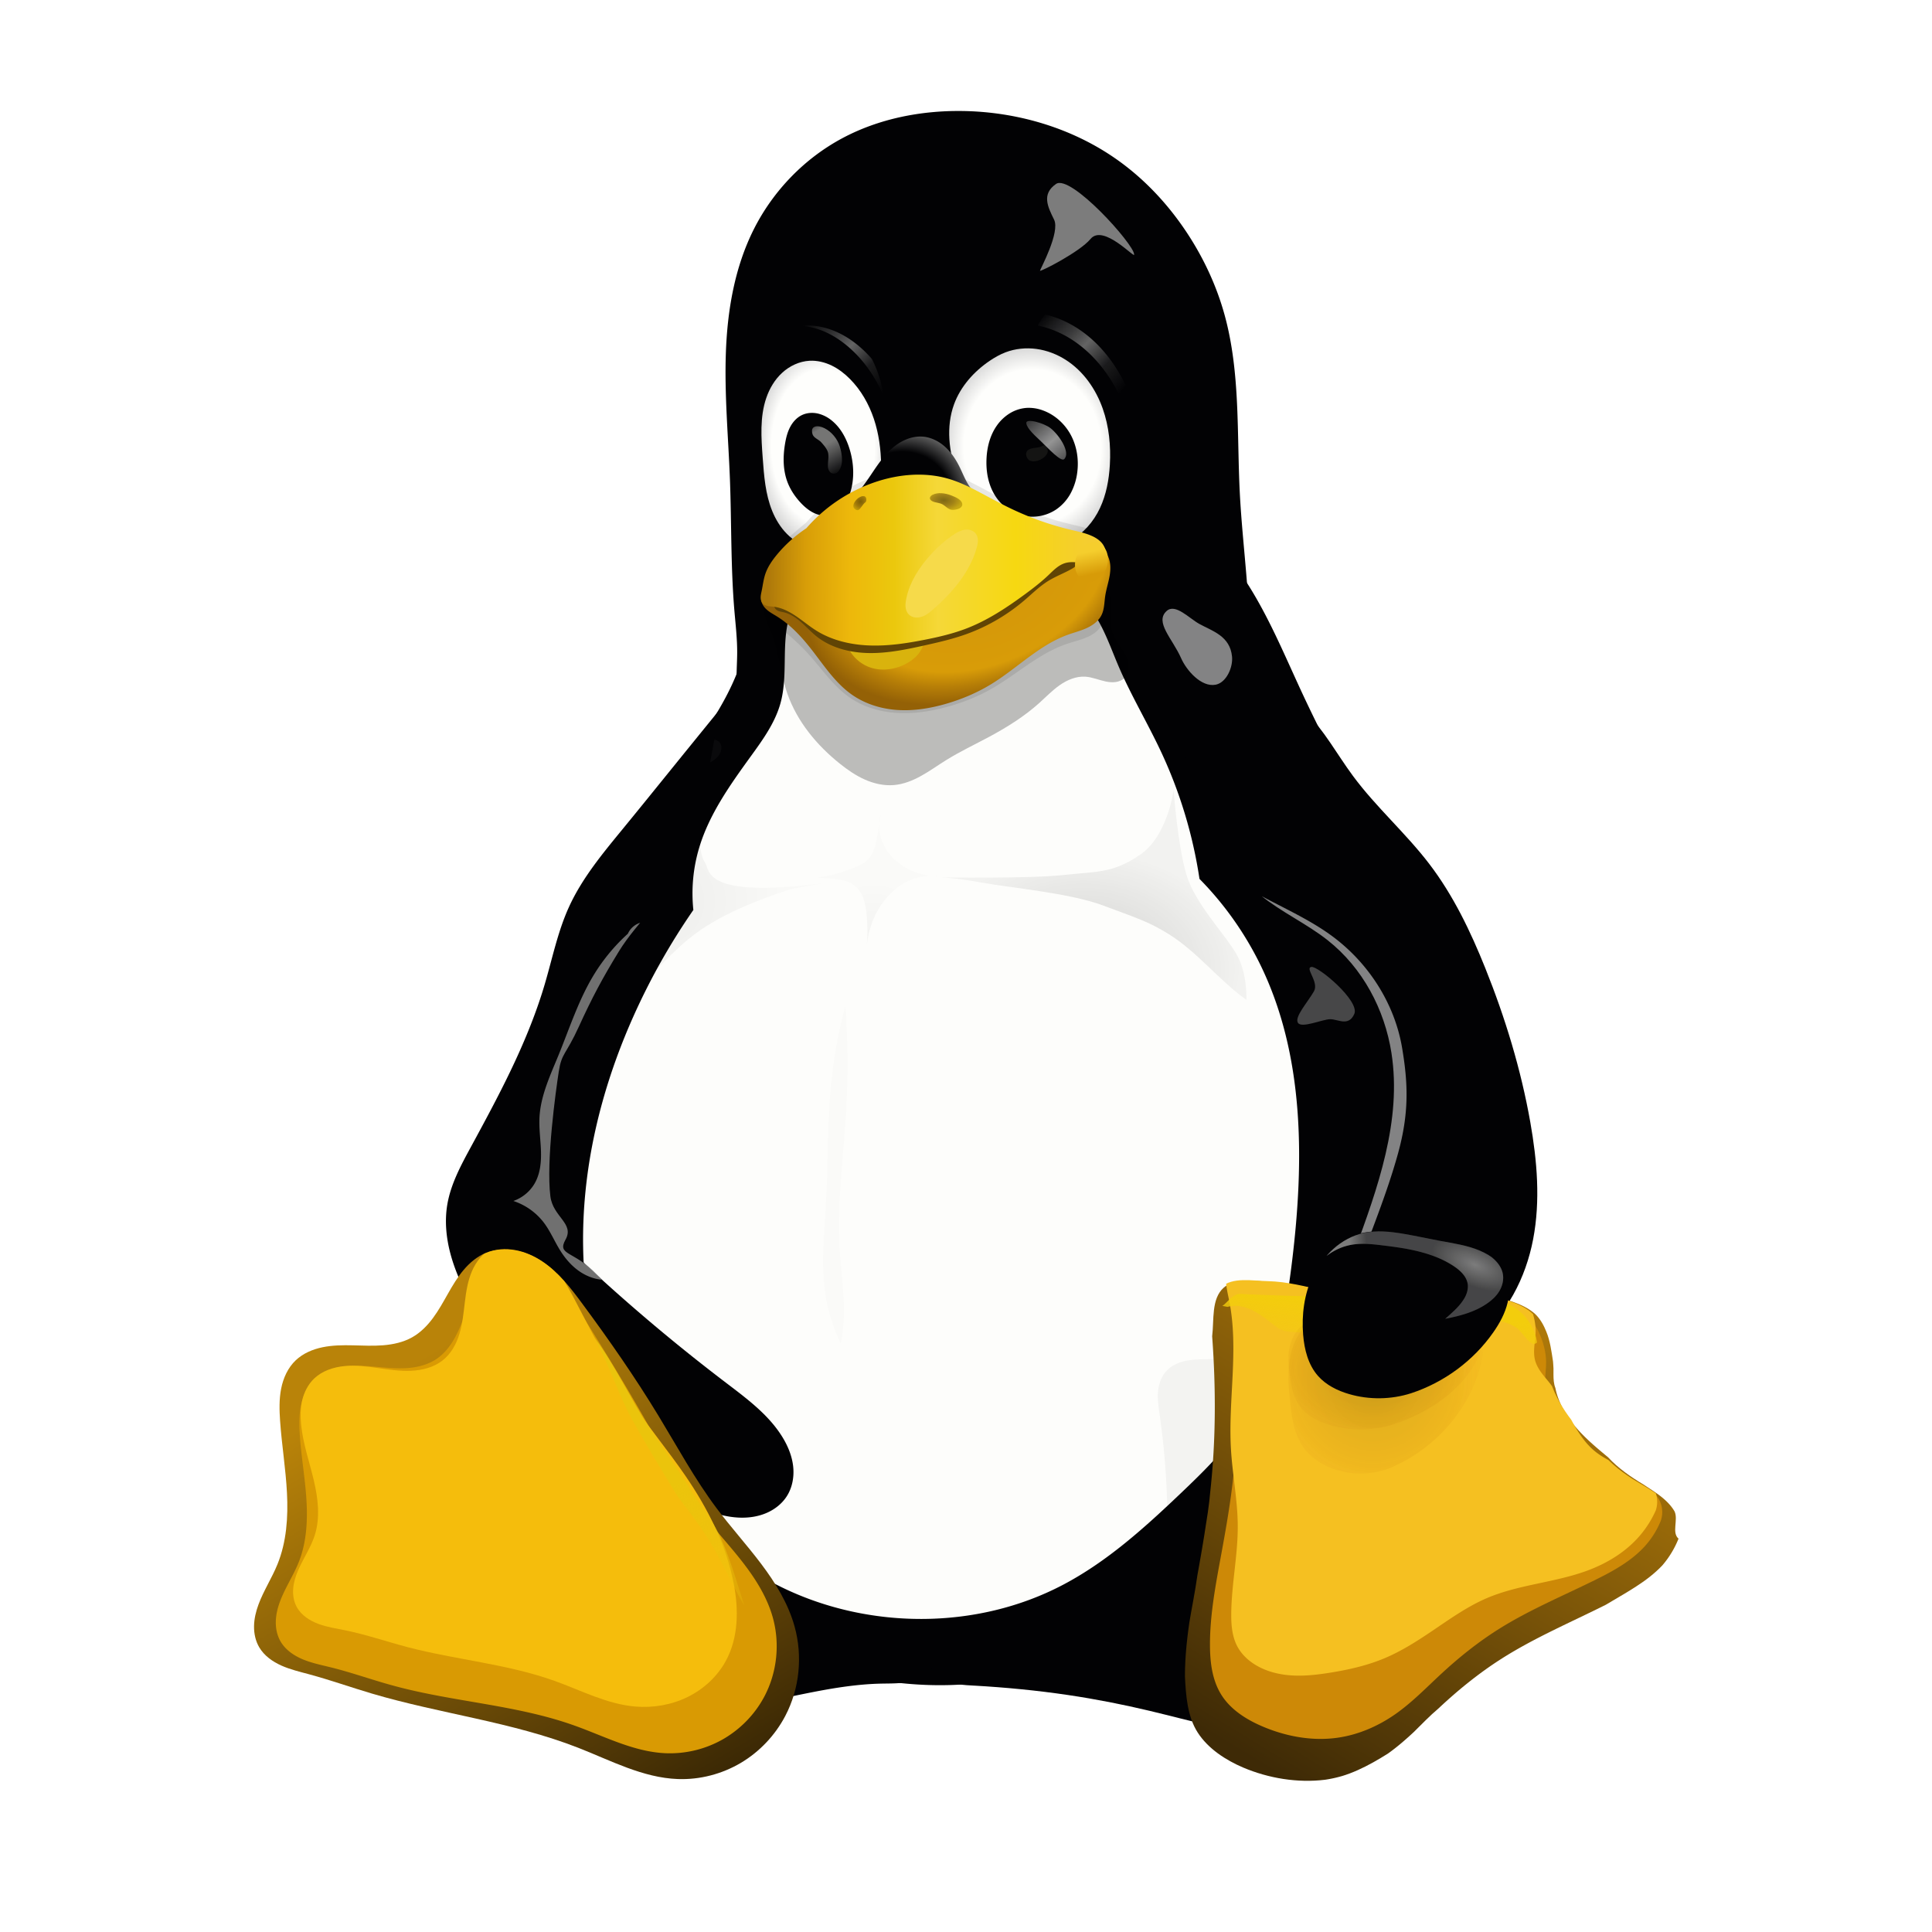 <svg xmlns="http://www.w3.org/2000/svg" xmlns:xlink="http://www.w3.org/1999/xlink" width="200" viewBox="0 0 199.996 200.004" height="200">
    <defs>
        <filter height="1.258" y="-.129" width="1.153" x="-.076" id="r" color-interpolation-filters="sRGB">
            <feGaussianBlur stdDeviation="2.036"/>
        </filter>
        <filter id="s" color-interpolation-filters="sRGB">
            <feGaussianBlur stdDeviation=".932"/>
        </filter>
        <radialGradient xlink:href="#a" id="t" gradientUnits="userSpaceOnUse" gradientTransform="matrix(.815 -.034 .03 1.248 -208.437 -35.543)" cx="223.196" cy="137.661" fx="223.196" fy="137.661" r="14.572"/>
        <linearGradient id="a">
            <stop offset="0" stop-color="#fefefc"/>
            <stop offset=".757" stop-color="#fefefc"/>
            <stop offset="1" stop-color="#d4d4d4"/>
        </linearGradient>
        <radialGradient xlink:href="#a" id="u" gradientUnits="userSpaceOnUse" gradientTransform="matrix(1.086 -.034 .039 1.248 -233.542 -35.543)" cx="223.196" cy="137.661" fx="223.196" fy="137.661" r="14.572"/>
        <filter height="1.215" y="-.107" width="1.108" x="-.054" id="v" color-interpolation-filters="sRGB">
            <feGaussianBlur stdDeviation="1.361"/>
        </filter>
        <radialGradient xlink:href="#b" id="w" gradientUnits="userSpaceOnUse" gradientTransform="matrix(.698 -.507 .46 .633 -271.102 183.03)" cx="275.538" cy="150.651" fx="275.538" fy="150.651" r="15.382"/>
        <linearGradient id="b">
            <stop offset="0" stop-color="#020204"/>
            <stop offset=".734" stop-color="#020204"/>
            <stop offset="1" stop-color="#5c5c5c"/>
        </linearGradient>
        <filter id="x" x="-.292" width="1.584" y="-.308" height="1.617" color-interpolation-filters="sRGB">
            <feGaussianBlur stdDeviation="1.74"/>
        </filter>
        <filter height="1.418" y="-.209" width="1.316" x="-.158" id="y" color-interpolation-filters="sRGB">
            <feGaussianBlur stdDeviation=".249"/>
        </filter>
        <linearGradient xlink:href="#c" id="z" gradientUnits="userSpaceOnUse" gradientTransform="translate(90)" x1="213.016" y1="132.77" x2="219.733" y2="140.725"/>
        <linearGradient id="c">
            <stop offset="0" stop-color="#949494" stop-opacity=".392"/>
            <stop offset=".5" stop-color="#949494"/>
            <stop offset="1" stop-color="#949494" stop-opacity=".392"/>
        </linearGradient>
        <filter height="1.363" y="-.181" width="1.357" x="-.179" id="A" color-interpolation-filters="sRGB">
            <feGaussianBlur stdDeviation=".519"/>
        </filter>
        <linearGradient xlink:href="#d" id="B" gradientUnits="userSpaceOnUse" gradientTransform="translate(-279 -9)" x1="294.51" y1="114.562" x2="308.741" y2="127.997"/>
        <linearGradient id="d">
            <stop offset="0" stop-color="#646464" stop-opacity="0"/>
            <stop offset=".306" stop-color="#646464" stop-opacity=".583"/>
            <stop offset=".47" stop-color="#646464"/>
            <stop offset=".728" stop-color="#646464" stop-opacity=".257"/>
            <stop offset="1" stop-color="#646464" stop-opacity="0"/>
        </linearGradient>
        <filter id="C" color-interpolation-filters="sRGB">
            <feGaussianBlur stdDeviation=".147"/>
        </filter>
        <linearGradient xlink:href="#d" id="D" gradientUnits="userSpaceOnUse" gradientTransform="translate(-279 -9)" x1="253.227" y1="115.666" x2="266.627" y2="128.571"/>
        <filter id="E" color-interpolation-filters="sRGB">
            <feGaussianBlur stdDeviation=".135"/>
        </filter>
        <linearGradient xlink:href="#e" id="F" gradientUnits="userSpaceOnUse" x1="164.049" y1="132.063" x2="169.882" y2="142.493"/>
        <linearGradient id="e">
            <stop offset="0" stop-color="#757574" stop-opacity="0"/>
            <stop offset=".263" stop-color="#757574"/>
            <stop offset=".5" stop-color="#757574"/>
            <stop offset="1" stop-color="#757574" stop-opacity="0"/>
        </linearGradient>
        <filter height="1.292" y="-.146" width="1.469" x="-.234" id="G" color-interpolation-filters="sRGB">
            <feGaussianBlur stdDeviation=".513"/>
        </filter>
        <radialGradient xlink:href="#f" id="H" gradientUnits="userSpaceOnUse" gradientTransform="matrix(.936 -.386 .271 .657 -244.475 146.723)" cx="294.485" cy="193.099" fx="294.485" fy="193.099" r="31.111"/>
        <linearGradient id="f">
            <stop offset="0" stop-color="#d2940a"/>
            <stop offset=".751" stop-color="#d89c08"/>
            <stop offset=".866" stop-color="#b67e07"/>
            <stop offset="1" stop-color="#946106"/>
        </linearGradient>
        <filter height="1.43" y="-.215" width="1.31" x="-.155" id="I" color-interpolation-filters="sRGB">
            <feGaussianBlur stdDeviation=".899"/>
        </filter>
        <filter id="J" color-interpolation-filters="sRGB">
            <feGaussianBlur stdDeviation=".758"/>
        </filter>
        <linearGradient xlink:href="#g" id="K" gradientUnits="userSpaceOnUse" gradientTransform="translate(-210)" x1="256.857" y1="158.314" x2="313.337" y2="157.872"/>
        <linearGradient id="g">
            <stop offset="0" stop-color="#ad780a"/>
            <stop offset=".12" stop-color="#d89e08"/>
            <stop offset=".255" stop-color="#edb80b"/>
            <stop offset=".392" stop-color="#ebc80d"/>
            <stop offset=".527" stop-color="#f5d838"/>
            <stop offset=".769" stop-color="#f6d811"/>
            <stop offset="1" stop-color="#f5cd31"/>
        </linearGradient>
        <filter id="L" x="-.161" width="1.322" y="-.13" height="1.261" color-interpolation-filters="sRGB">
            <feGaussianBlur stdDeviation=".849"/>
        </filter>
        <radialGradient xlink:href="#h" id="M" gradientUnits="userSpaceOnUse" gradientTransform="matrix(1 0 0 .583 0 61.416)" cx="77.672" cy="147.093" fx="77.672" fy="147.093" r="3.23"/>
        <linearGradient id="h">
            <stop offset="0" stop-color="#3a2903"/>
            <stop offset=".555" stop-color="#735208"/>
            <stop offset="1" stop-color="#ac8c04"/>
        </linearGradient>
        <filter id="N" color-interpolation-filters="sRGB">
            <feGaussianBlur stdDeviation=".11"/>
        </filter>
        <radialGradient xlink:href="#h" id="O" gradientUnits="userSpaceOnUse" gradientTransform="matrix(1 0 0 1.075 0 -11.094)" cx="63.125" cy="147.441" fx="63.125" fy="147.441" r="1.535"/>
        <filter id="P" x="-.116" width="1.233" y="-.106" height="1.211" color-interpolation-filters="sRGB">
            <feGaussianBlur stdDeviation=".11"/>
        </filter>
        <linearGradient xlink:href="#i" id="Q" gradientUnits="userSpaceOnUse" x1="243.031" y1="157.018" x2="243.469" y2="159.768"/>
        <linearGradient id="i">
            <stop offset="0" stop-color="#f5ce2d"/>
            <stop offset="1" stop-color="#d79b08"/>
        </linearGradient>
        <filter height="1.272" y="-.136" width="1.215" x="-.107" id="R" color-interpolation-filters="sRGB">
            <feGaussianBlur stdDeviation=".264"/>
        </filter>
        <clipPath id="S">
            <path d="M304.847 225.45c6.017 4.923 9.777 12.317 10.943 20.003 1.826 12.031-2.346 24.074-6.445 35.532-.818 2.285-1.64 4.59-1.965 6.995-.325 2.405-.12 4.949 1.03 7.086 1.302 2.425 3.732 4.125 6.366 4.923 2.589.785 5.394.761 8.015.092 2.62-.668 5.06-1.967 7.187-3.64 5.48-4.31 8.758-10.985 10.01-17.843 1.253-6.859.64-13.93-.55-20.799-1.624-9.369-4.31-18.54-7.74-27.407-2.518-6.508-5.469-12.911-9.618-18.52-4.046-5.47-9.162-10.09-13.104-15.636-2.732-3.844-4.9-8.13-8.191-11.508-1.646-1.688-3.577-3.135-5.77-4.001-2.193-.866-4.664-1.125-6.933-.483-1.504.426-2.892 1.238-4.038 2.302-1.145 1.064-2.052 2.376-2.692 3.803-1.28 2.853-1.477 6.112-.965 9.198.66 3.983 2.444 7.693 4.465 11.188 2.274 3.932 4.918 7.72 8.385 10.654 3.598 3.047 7.961 5.074 11.61 8.06" fill="none" stroke="#c17d11"/>
        </clipPath>
        <filter id="T" x="-.118" width="1.235" y="-.04" height="1.08" color-interpolation-filters="sRGB">
            <feGaussianBlur stdDeviation="1.352"/>
        </filter>
        <radialGradient xlink:href="#j" id="U" gradientUnits="userSpaceOnUse" gradientTransform="matrix(-.698 0 0 .763 166.306 50.22)" cx="336.224" cy="220.538" fx="336.224" fy="220.538" r="27.391"/>
        <linearGradient id="j">
            <stop offset="0"/>
            <stop offset="1" stop-opacity=".249"/>
        </linearGradient>
        <filter id="V" color-interpolation-filters="sRGB">
            <feGaussianBlur stdDeviation=".643"/>
        </filter>
        <radialGradient xlink:href="#j" id="W" gradientUnits="userSpaceOnUse" gradientTransform="matrix(1 0 0 .763 -289 41.22)" cx="312.145" cy="236.366" fx="312.145" fy="236.366" r="27.391"/>
        <filter id="X" color-interpolation-filters="sRGB">
            <feGaussianBlur stdDeviation="1.138"/>
        </filter>
        <radialGradient xlink:href="#j" id="Y" gradientUnits="userSpaceOnUse" gradientTransform="matrix(1 0 0 1.069 -289 -23.86)" cx="275.554" cy="225.135" fx="275.554" fy="225.135" r="10.845"/>
        <filter id="Z" color-interpolation-filters="sRGB">
            <feGaussianBlur stdDeviation=".785"/>
        </filter>
        <filter height="1.116" y="-.058" width="2.633" x="-.817" id="aa" color-interpolation-filters="sRGB">
            <feGaussianBlur stdDeviation="1.446"/>
        </filter>
        <filter id="ab" x="-.178" width="1.355" y="-.159" height="1.319" color-interpolation-filters="sRGB">
            <feGaussianBlur stdDeviation=".901"/>
        </filter>
        <linearGradient xlink:href="#k" id="ac" gradientUnits="userSpaceOnUse" gradientTransform="translate(-310)" x1="338.286" y1="323.901" x2="341.982" y2="351.487"/>
        <linearGradient id="k">
            <stop offset="0"/>
            <stop offset="1" stop-opacity="0"/>
        </linearGradient>
        <filter id="ad" color-interpolation-filters="sRGB">
            <feGaussianBlur stdDeviation="2.209"/>
        </filter>
        <linearGradient xlink:href="#l" id="af" gradientUnits="userSpaceOnUse" x1="442.039" y1="371.544" x2="490.122" y2="293.585"/>
        <linearGradient id="l">
            <stop offset="0" stop-color="#3e2a06"/>
            <stop offset="1" stop-color="#ad780a"/>
        </linearGradient>
        <clipPath id="ae">
            <path d="M516.006 331.876c.908 1.596-1.57 3.387-2.816 4.738-2.742 2.973-6.451 4.902-9.897 7.02-5.913 3.635-12.619 5.903-18.42 9.716-3.882 2.553-7.327 5.722-10.86 8.743-3.022 2.584-5.481 5.876-8.832 8.017-3.352 2.143-7.044 4.154-10.99 4.65-4.784.602-9.873-.255-14.3-2.164-3.094-1.334-6.16-3.381-7.963-6.229-1.812-2.865-2.06-6.537-2.232-9.924-.308-6.06 1.362-12.06 2.178-18.073.68-5.003 1.853-9.943 2.26-14.975.74-9.142-.78-18.408.32-27.513.355-2.937-.18-6.66 2.013-8.644 2.038-1.845 5.43-1.122 8.179-1.063 3.345.071 6.632.951 9.89 1.717 2.055.483 3.997 1.411 6.071 1.81 3.44.663 6.966 1.067 10.468.952 3.785-.123 7.436-1.796 11.223-1.764 1.552.013 3.124.281 4.587.8 1.483.524 2.988 1.206 4.123 2.295.865.83 1.429 1.956 1.878 3.068.672 1.662.895 3.478 1.167 5.25.243 1.574-.153 3.271.415 4.76 1.83 4.798 5.576 8.726 9.225 12.342 1.742 1.934 4.03 3.534 6.167 4.828 2.269 1.375 4.367 2.45 5.463 4.816.659 1.485-.544 3.761.683 4.827z" fill="url(#linearGradient14493)"/>
        </clipPath>
        <clipPath id="ag">
            <path d="M516.006 331.876c.908 1.596-1.57 3.387-2.816 4.738-2.742 2.973-6.451 4.902-9.897 7.02-5.913 3.635-12.619 5.903-18.42 9.716-3.882 2.553-7.327 5.722-10.86 8.743-3.022 2.584-5.481 5.876-8.832 8.017-3.352 2.143-7.044 4.154-10.99 4.65-4.784.602-9.873-.255-14.3-2.164-3.094-1.334-6.16-3.381-7.963-6.229-1.812-2.865-2.06-6.537-2.232-9.924-.308-6.06 1.362-12.06 2.178-18.073.68-5.003 1.853-9.943 2.26-14.975.74-9.142-.78-18.408.32-27.513.355-2.937-.18-6.66 2.013-8.644 2.038-1.845 5.43-1.122 8.179-1.063 3.345.071 6.632.951 9.89 1.717 2.055.483 3.997 1.411 6.071 1.81 3.44.663 6.966 1.067 10.468.952 3.785-.123 7.436-1.796 11.223-1.764 1.552.013 3.124.281 4.587.8 1.483.524 2.988 1.206 4.123 2.295.865.83 1.429 1.956 1.878 3.068.672 1.662.895 3.478 1.167 5.25.243 1.574-.153 3.271.415 4.76 1.83 4.798 5.576 8.726 9.225 12.342 1.742 1.934 4.03 3.534 6.167 4.828 2.269 1.375 4.367 2.45 5.463 4.816.659 1.485-.544 3.761.683 4.827z" fill="url(#linearGradient14485)"/>
        </clipPath>
        <filter id="ah" x="-.145" width="1.29" y="-.143" height="1.286" color-interpolation-filters="sRGB">
            <feGaussianBlur stdDeviation="4.779"/>
        </filter>
        <clipPath id="ai">
            <path d="M511.827 331.9c.795 1.296-1.374 2.749-2.464 3.845-2.399 2.412-5.644 3.978-8.658 5.696-5.174 2.95-11.041 4.79-16.116 7.885-3.397 2.072-6.411 4.644-9.502 7.095-2.644 2.097-4.796 4.768-7.727 6.506-2.933 1.738-6.163 3.37-9.616 3.773-4.185.488-8.637-.207-12.51-1.756-2.708-1.082-5.39-2.744-6.967-5.055-1.587-2.325-1.804-5.305-1.954-8.053-.269-4.918 1.192-9.787 1.906-14.666.594-4.06 1.622-8.069 1.978-12.152.647-7.419-.683-14.938.28-22.327.31-2.383-.159-5.403 1.76-7.014 1.784-1.498 4.751-.91 7.156-.863 2.927.058 5.803.772 8.652 1.393 1.8.393 3.498 1.146 5.313 1.47 3.01.537 6.095.865 9.158.772 3.312-.1 6.507-1.457 9.82-1.432 1.358.01 2.733.229 4.013.65 1.297.425 2.614.978 3.607 1.862.757.674 1.25 1.588 1.643 2.49.588 1.349.783 2.822 1.021 4.26.213 1.277-.133 2.655.363 3.862 1.601 3.895 4.88 7.082 8.07 10.016 1.526 1.57 3.527 2.868 5.397 3.918 1.985 1.116 3.82 1.988 4.779 3.908.577 1.206-.476 3.052.598 3.917z" fill="url(#linearGradient14477)"/>
        </clipPath>
        <filter id="aj" x="-.115" width="1.231" y="-.125" height="1.25" color-interpolation-filters="sRGB">
            <feGaussianBlur stdDeviation="3.173"/>
        </filter>
        <linearGradient xlink:href="#m" id="ak" gradientUnits="userSpaceOnUse" gradientTransform="translate(-310)" x1="355.164" y1="289.589" x2="353.75" y2="302.317"/>
        <linearGradient id="m">
            <stop offset="0" stop-color="#f3cd0c"/>
            <stop offset="1" stop-color="#f3cd0c" stop-opacity="0"/>
        </linearGradient>
        <filter id="al" x="-.021" width="1.042" y="-.129" height="1.259" color-interpolation-filters="sRGB">
            <feGaussianBlur stdDeviation=".479"/>
        </filter>
        <filter id="am" x="-.604" width="2.208" y="-.482" height="1.965" color-interpolation-filters="sRGB">
            <feGaussianBlur stdDeviation="2.64"/>
        </filter>
        <filter id="an" x="-.469" width="1.939" y="-.274" height="1.547" color-interpolation-filters="sRGB">
            <feGaussianBlur stdDeviation=".86"/>
        </filter>
        <radialGradient xlink:href="#n" id="ao" gradientUnits="userSpaceOnUse" gradientTransform="matrix(1.308 .351 -.368 1.373 -310.51 -240.35)" cx="363.34" cy="303.415" fx="363.34" fy="303.415" r="16.846"/>
        <linearGradient id="n">
            <stop offset="0" stop-color="#110800"/>
            <stop offset=".591" stop-color="#a65a00" stop-opacity=".8"/>
            <stop offset="1" stop-color="#ff921e" stop-opacity="0"/>
        </linearGradient>
        <filter id="ap" x="-.201" width="1.401" y="-.234" height="1.468" color-interpolation-filters="sRGB">
            <feGaussianBlur stdDeviation="2.844"/>
        </filter>
        <radialGradient xlink:href="#n" id="aq" gradientUnits="userSpaceOnUse" gradientTransform="matrix(1.308 .351 -.368 1.373 -310.51 -240.35)" cx="363.34" cy="303.415" fx="363.34" fy="303.415" r="16.846"/>
        <filter id="ar" x="-.091" width="1.183" y="-.107" height="1.213" color-interpolation-filters="sRGB">
            <feGaussianBlur stdDeviation="1.297"/>
        </filter>
        <radialGradient xlink:href="#o" id="at" gradientUnits="userSpaceOnUse" gradientTransform="matrix(.36 .157 -.072 .167 260.617 181.938)" cx="382.235" cy="246.858" fx="382.235" fy="246.858" r="20.538"/>
        <linearGradient id="o">
            <stop offset="0" stop-color="#7c7c7c"/>
            <stop offset="1" stop-color="#7c7c7c" stop-opacity=".329"/>
        </linearGradient>
        <clipPath id="as">
            <path d="M386.188 285.328c-.406-1.104-1.119-2.082-1.991-2.87-.872-.788-1.9-1.392-2.983-1.852-2.165-.918-4.52-1.261-6.831-1.695-2.18-.41-4.342-.907-6.528-1.278-2.272-.385-4.618-.632-6.866-.125-1.965.443-3.784 1.459-5.271 2.819-1.488 1.36-2.65 3.056-3.485 4.89-1.473 3.23-1.935 6.865-1.654 10.403.209 2.633.875 5.346 2.608 7.34 1.401 1.61 3.388 2.614 5.434 3.22a18.392 18.392 0 0 0 10.86-.155 28.586 28.586 0 0 0 14.331-10.78c1.139-1.649 2.112-3.447 2.553-5.403.336-1.49.349-3.08-.177-4.514" fill="none" stroke="#ce5c00"/>
        </clipPath>
        <filter id="au" x="-.07" width="1.141" y="-.151" height="1.301" color-interpolation-filters="sRGB">
            <feGaussianBlur stdDeviation="1.025"/>
        </filter>
        <linearGradient xlink:href="#o" id="aw" gradientUnits="userSpaceOnUse" x1="358.5" y1="279.362" x2="361.5" y2="279.237"/>
        <clipPath id="av">
            <path d="M386.188 285.328c-.406-1.104-1.119-2.082-1.991-2.87-.872-.788-1.9-1.392-2.983-1.852-2.165-.918-4.52-1.261-6.831-1.695-2.18-.41-4.342-.907-6.528-1.278-2.272-.385-4.618-.632-6.866-.125-1.965.443-3.784 1.459-5.271 2.819-1.488 1.36-2.65 3.056-3.485 4.89-1.473 3.23-1.935 6.865-1.654 10.403.209 2.633.875 5.346 2.608 7.34 1.401 1.61 3.388 2.614 5.434 3.22a18.392 18.392 0 0 0 10.86-.155 28.586 28.586 0 0 0 14.331-10.78c1.139-1.649 2.112-3.447 2.553-5.403.336-1.49.349-3.08-.177-4.514" fill="none" stroke="#ce5c00"/>
        </clipPath>
        <filter id="ax" x="-.07" width="1.141" y="-.151" height="1.301" color-interpolation-filters="sRGB">
            <feGaussianBlur stdDeviation="1.025"/>
        </filter>
        <clipPath id="ay">
            <path d="M248.06 184.612s-5.106 6.345-7.896 10.247c-2.791 3.902-5.737 6.649-8.588 10.752-2.85 4.102-7.364 9.431-9.449 13.93-2.084 4.499-2.32 9.036-4.265 13.85-1.944 4.813-3.701 10.641-5.97 15.335-2.27 4.695-5.371 9.685-6.94 13.536-1.567 3.85-3.81 5.724-4.107 10.22-.297 4.498-.578 8.318 3.771 16.773 4.35 8.455 17.237 22.007 24.242 27.925 7.006 5.917 9.391 7.225 14.603 8.526 5.21 1.3 13.856 2.998 16.728-1.27 2.873-4.269 2.272-5.965-.748-10.667-3.02-4.701-4.825-5.302-9.797-9.573-4.971-4.272-18.637-14.873-22.682-19.24-4.045-4.367-7.107-3.412-5.53-6.284 1.577-2.873-2.207-4.009-2.658-7.693-.763-6.245.944-18.71 1.46-22.133.516-3.423 1.223-2.925 3.518-8.04 2.294-5.115 4.124-8.624 7.05-13.467 2.924-4.843 8.624-10.128 11.15-15.278 2.527-5.15 3.505-10.72 4.363-15.318.857-4.598 1.746-12.13 1.746-12.13z" fill="none" stroke="#729fcf" stroke-width=".125"/>
        </clipPath>
        <filter id="az" x="-.101" width="1.202" y="-.043" height="1.085" color-interpolation-filters="sRGB">
            <feGaussianBlur stdDeviation="1.132"/>
        </filter>
        <clipPath id="aA">
            <path d="M137.577 281.02c1.6-.664 3.398-.785 5.1-.47 1.703.313 3.312 1.049 4.744 2.022 2.864 1.946 4.988 4.778 7.023 7.58 4.672 6.433 9.169 13.002 13.245 19.829 3.306 5.537 6.343 11.257 10.164 16.453 2.494 3.392 5.306 6.54 7.813 9.922 2.506 3.383 4.728 7.056 5.84 11.117 1.443 5.276.884 11.092-1.627 15.953-1.767 3.419-4.477 6.352-7.773 8.339-3.296 1.986-7.17 3.014-11.016 2.87-6.114-.23-11.7-3.285-17.384-5.55-11.58-4.612-24.16-6.059-36.097-9.651-3.668-1.104-7.275-2.41-10.97-3.426-1.64-.452-3.308-.849-4.858-1.552-1.55-.703-3-1.749-3.862-3.217-.666-1.134-.948-2.47-.93-3.785.018-1.316.326-2.615.774-3.852.896-2.474 2.343-4.713 3.32-7.157 1.595-3.989 1.882-8.388 1.666-12.679-.215-4.291-.91-8.545-1.204-12.831-.131-1.914-.18-3.853.185-5.736.365-1.884 1.175-3.725 2.557-5.056 1.274-1.226 2.965-1.955 4.697-2.316 1.731-.361 3.515-.378 5.284-.338 1.768.04 3.54.135 5.303-.01 1.763-.145 3.534-.54 5.07-1.419 1.46-.834 2.653-2.074 3.643-3.434.99-1.36 1.789-2.846 2.609-4.314.82-1.468 1.668-2.931 2.741-4.226 1.074-1.294 2.39-2.423 3.943-3.067" fill="#402c07"/>
        </clipPath>
        <linearGradient xlink:href="#p" id="aB" gradientUnits="userSpaceOnUse" x1="123.134" y1="301.54" x2="170.864" y2="381.62"/>
        <linearGradient id="p">
            <stop offset="0" stop-color="#b98309"/>
            <stop offset="1" stop-color="#382605"/>
        </linearGradient>
        <filter id="aC" x="-.108" width="1.215" y="-.108" height="1.217" color-interpolation-filters="sRGB">
            <feGaussianBlur stdDeviation="3.924"/>
        </filter>
        <filter id="aD" color-interpolation-filters="sRGB">
            <feGaussianBlur stdDeviation="2.437"/>
        </filter>
        <linearGradient xlink:href="#q" id="aE" gradientUnits="userSpaceOnUse" gradientTransform="translate(-.53 -1.768)" x1="171.571" y1="323.991" x2="186.597" y2="352.275"/>
        <linearGradient id="q">
            <stop offset="0" stop-color="#ebc40c"/>
            <stop offset="1" stop-color="#ebc40c" stop-opacity="0"/>
        </linearGradient>
        <filter id="aF" color-interpolation-filters="sRGB">
            <feGaussianBlur stdDeviation=".37"/>
        </filter>
    </defs>
    <g stroke-width="1.704">
        <path d="M134.868 71.895c1.926 4.126 4.077 8.15 5.988 12.283 3.679 7.955 6.472 16.355 7.633 25.019 1.16 8.664.653 17.609-2.103 25.917-3.112 9.377-9.017 17.719-16.254 24.548-8.561 8.077-19.551 14.305-31.405 14.764-7.724.3-15.414-1.873-22.255-5.414-5.749-2.976-10.996-6.941-15.184-11.826-4.187-4.885-7.296-10.7-8.735-16.93-1.773-7.673-.971-15.818 1.712-23.23 1.92-5.3 4.763-10.235 6.788-15.497 2.213-5.75 3.449-11.89 6.38-17.32 2.658-4.923 6.644-9.129 8.76-14.299 1.265-3.088 1.813-6.405 2.63-9.635.817-3.231 1.96-6.486 4.183-8.996 2.68-3.024 6.712-4.664 10.764-5.124 4.052-.46 8.153.161 12.13 1.053a83.902 83.902 0 0 1 9.352 2.662c2.611.913 5.198 1.977 7.456 3.558 3.077 2.153 5.42 5.186 7.288 8.414 1.866 3.228 3.296 6.678 4.872 10.053z" fill="#020204"/>
        <path d="M100.85 174.498c3.256.186 6.504.497 9.728.976 2.836.421 5.65.972 8.438 1.636 4.365 1.04 8.715 2.368 13.204 2.494 1.182.033 2.373-.019 3.527-.272 1.154-.252 2.274-.713 3.198-1.438 1.379-1.08 2.255-2.711 2.579-4.415.323-1.705.123-3.478-.385-5.138-1.015-3.321-3.189-6.155-4.992-9.135-1.032-1.706-1.952-3.48-3.07-5.133-1.118-1.654-2.457-3.202-4.153-4.278-2.348-1.488-5.26-1.974-8.04-1.701-2.779.273-5.443 1.26-7.924 2.523-3.477 1.77-6.75 4.202-8.645 7.571-.66 1.173-1.14 2.433-1.7 3.655-.56 1.221-1.217 2.424-2.166 3.385-1.059 1.072-2.433 1.795-3.528 2.83-.548.519-1.027 1.121-1.308 1.816-.28.694-.35 1.487-.094 2.19.176.483.498.907.894 1.24.396.332.865.575 1.357.745.983.34 2.04.39 3.08.45z" fill="#020204"/>
        <path d="M91.177 174.292c-2.712.062-5.397.54-8.054 1.08a149.21 149.21 0 0 0-7.576 1.738c-4.233 1.093-8.472 2.402-12.847 2.494-1.152.024-2.311-.038-3.434-.294-1.122-.255-2.208-.71-3.109-1.416-1.376-1.079-2.25-2.706-2.574-4.407-.324-1.7-.126-3.47.376-5.129 1.004-3.317 3.157-6.156 4.92-9.152 1.002-1.702 1.886-3.472 2.97-5.125 1.083-1.653 2.388-3.205 4.059-4.286 2.277-1.472 5.116-1.97 7.828-1.708 2.713.263 5.311 1.245 7.703 2.53 3.376 1.814 6.46 4.31 8.412 7.571 1.37 2.288 2.16 4.903 3.76 7.04.863 1.152 1.947 2.146 2.664 3.39.359.62.621 1.306.683 2.018.06.712-.09 1.454-.498 2.046-.269.391-.643.708-1.06.941a4.689 4.689 0 0 1-1.35.484c-.941.193-1.912.164-2.873.185zM76.02 63.203c-.38-4.51-.29-9.045-.46-13.568-.165-4.35-.572-8.696-.423-13.045.151-4.43.905-8.91 2.907-12.88 2.003-3.972 5.254-7.337 9.222-9.44 3.734-1.98 8.028-2.825 12.27-2.78 5.75.062 11.516 1.77 16.173 5.09 2.92 2.08 5.376 4.759 7.313 7.749 1.652 2.551 2.936 5.339 3.742 8.258 1.653 5.989 1.261 12.308 1.582 18.505.305 5.873 1.261 11.732.936 17.604-.07 1.276-.21 2.58-.789 3.724-.563 1.115-1.52 2.011-2.618 2.629-1.098.618-2.335.97-3.586 1.16-2.501.379-5.058.128-7.579.358-3.656.334-7.144 1.667-10.774 2.22-4.325.657-8.732.19-13.105.019-1.751-.069-3.508-.09-5.248-.305-1.739-.214-3.473-.629-5.02-1.44-.953-.5-1.83-1.149-2.541-1.948-.712-.8-1.254-1.752-1.525-2.78-.407-1.544-.192-3.17-.187-4.765.006-1.458-.166-2.911-.29-4.365z" fill="#020204"/>
        <path d="M82.903 61.466c-.619.763-1.022 1.68-1.266 2.627-.243.946-.332 1.925-.37 2.9-.076 1.952.045 3.94-.48 5.824-.562 2.013-1.82 3.757-3.052 5.457-2.133 2.945-4.29 5.966-5.342 9.43a16.483 16.483 0 0 0-.62 6.497 68.389 68.389 0 0 0-6.167 10.93c-2.596 5.785-4.377 11.946-5.003 18.24-.767 7.706.235 15.632 3.33 22.752 2.237 5.148 5.573 9.86 9.873 13.529a33.808 33.808 0 0 0 7.213 4.712c9.001 4.351 20.126 4.36 28.978-.28 4.626-2.424 8.531-5.97 12.296-9.557 2.268-2.16 4.523-4.372 6.253-6.97 3.33-5 4.49-11.077 5.21-17.012 1.26-10.379 1.3-21.341-3.326-30.75a33.921 33.921 0 0 0-6.261-8.812 47.694 47.694 0 0 0-3.96-13.118c-1.402-3-3.117-5.856-4.42-8.9-.535-1.249-1-2.528-1.594-3.751-.594-1.224-1.327-2.4-2.322-3.338-1.02-.96-2.29-1.64-3.631-2.075-1.34-.436-2.751-.633-4.16-.703-2.82-.14-5.645.223-8.466.113-2.245-.087-4.483-.474-6.727-.344-1.121.065-2.243.262-3.284.678-1.041.416-2.001 1.057-2.702 1.921z" fill="#fdfdfb"/>
        <path d="M-28.632 172.601c1.702 4.938 5.13 9.152 9.185 12.444 1.349 1.095 2.783 2.104 4.367 2.817 1.584.712 3.331 1.12 5.062.972 1.695-.144 3.307-.809 4.789-1.645 1.48-.837 2.856-1.847 4.293-2.758 2.462-1.56 5.1-2.821 7.657-4.22 3.082-1.687 6.07-3.59 8.665-5.96 1.187-1.084 2.295-2.268 3.607-3.199 1.312-.93 2.883-1.605 4.488-1.496 1.204.082 2.333.594 3.512.848.59.127 1.201.189 1.798.098.596-.09 1.18-.344 1.597-.78.513-.532.737-1.299.71-2.038-.027-.738-.284-1.453-.629-2.107-.689-1.308-1.734-2.435-2.2-3.838-.414-1.249-.33-2.599-.294-3.914.037-1.315.008-2.69-.599-3.857-.461-.89-1.236-1.595-2.121-2.064-.886-.468-1.879-.71-2.876-.803-1.995-.188-3.994.2-5.995.313-2.656.15-5.322-.182-7.977-.022-3.311.199-6.557 1.16-9.874 1.166-3.786.007-7.568-1.232-11.308-.64-1.604.254-3.135.838-4.676 1.353-1.54.514-3.132.967-4.757.943-1.844-.026-3.629-.665-5.469-.796-.92-.066-1.862 0-2.726.323-.863.323-1.644.924-2.068 1.743-.243.469-.363.996-.386 1.524-.023.528.05 1.057.178 1.57.255 1.026.724 1.983 1.11 2.967 1.392 3.554 1.692 7.448 2.937 11.056z" fill-opacity=".259" filter="url(#r)" transform="matrix(.592 0 0 .582 98.463 -28.63)"/>
        <path d="M-54.38 165.474a39.396 39.396 0 0 1 8.769 8.051c2.313 2.884 4.28 6.154 7.299 8.289 2.132 1.508 4.695 2.358 7.294 2.616 3.051.303 6.14-.187 9.082-1.052 2.726-.802 5.363-1.93 7.782-3.422 4.598-2.836 8.439-6.992 13.51-8.857 1.107-.407 2.26-.698 3.326-1.2 1.068-.502 2.072-1.254 2.581-2.318.49-1.022.471-2.202.631-3.324.17-1.201.554-2.362.764-3.557.21-1.195.235-2.472-.282-3.57-.427-.908-1.205-1.627-2.1-2.084-.894-.457-1.9-.665-2.904-.714-2.006-.098-3.987.415-5.988.598-2.65.241-5.318-.1-7.977-.02-3.308.1-6.568.85-9.874 1.006-3.772.178-7.534-.418-11.308-.552-1.632-.058-3.275-.028-4.884.253-1.609.281-3.188.822-4.549 1.726-1.32.877-2.396 2.067-3.606 3.09-.605.512-1.248.986-1.954 1.345-.706.36-1.479.605-2.27.643-.408.02-.819-.015-1.222.047a2.59 2.59 0 0 0-1.698 1.053 2.59 2.59 0 0 0-.423 1.952z" transform="matrix(.592 0 0 .536 110.889 -25.076)" opacity=".3" filter="url(#s)"/>
        <path d="M-24.768 113.362c-1.78.097-3.484.92-4.787 2.137-1.304 1.218-2.222 2.812-2.787 4.503-1.13 3.384-.875 7.052-.618 10.61.232 3.222.47 6.506 1.676 9.502.604 1.498 1.45 2.91 2.58 4.064 1.13 1.153 2.553 2.042 4.12 2.434 1.468.368 3.037.292 4.482-.162 1.445-.454 2.764-1.279 3.846-2.338 1.58-1.545 2.643-3.566 3.254-5.69.61-2.123.784-4.35.752-6.56-.04-2.764-.4-5.538-1.266-8.164-.865-2.626-2.245-5.103-4.173-7.086-.933-.96-1.997-1.805-3.198-2.397-1.201-.593-2.544-.926-3.88-.853z" fill="url(#t)" transform="matrix(.592 0 0 .582 98.463 -28.63)"/>
        <path d="M6.75 113.362c-2.78 1.91-5.11 4.575-6.25 7.75-1.436 4.002-.886 8.48.5 12.5 1.42 4.117 3.794 8.041 7.38 10.513 1.792 1.235 3.867 2.083 6.03 2.338 2.162.256 4.409-.095 6.34-1.1 2.353-1.227 4.148-3.374 5.262-5.782 1.115-2.408 1.589-5.07 1.738-7.719.19-3.375-.14-6.806-1.25-10-1.205-3.469-3.39-6.67-6.473-8.666-1.541-.998-3.292-1.684-5.11-1.936-1.82-.251-3.705-.063-5.417.602-.975.38-1.887.908-2.75 1.5z" fill="url(#u)" transform="matrix(.592 0 0 .582 98.463 -28.63)"/>
        <path d="M-25.36 142.154a71.64 71.64 0 0 0-5.137 4.685c-.903.909-1.809 1.884-2.214 3.1-.36 1.08-.292 2.253-.469 3.379-.06.385-.15.769-.152 1.16 0 .195.02.39.078.577.057.187.151.364.285.506.222.238.538.366.856.431.318.065.645.072.968.107 1.456.158 2.798.864 4.004 1.695 1.205.832 2.314 1.8 3.55 2.586 2.732 1.734 5.994 2.504 9.227 2.628 3.233.123 6.458-.371 9.63-1.005 2.52-.504 5.034-1.101 7.426-2.044 3.662-1.443 6.963-3.667 10.118-6.022 1.433-1.07 2.846-2.173 4.132-3.415.437-.422.86-.86 1.328-1.246.468-.386.988-.721 1.566-.907.88-.284 1.835-.202 2.748-.05.687.115 1.376.27 2.072.242a3.074 3.074 0 0 0 1.02-.204c.324-.13.622-.33.844-.6a2.02 2.02 0 0 0 .441-1.272 2.579 2.579 0 0 0-.37-1.305c-.466-.79-1.27-1.323-2.106-1.695-1.146-.51-2.386-.761-3.605-1.056a51.677 51.677 0 0 1-10.836-3.954c-1.716-.851-3.384-1.795-5.072-2.7-1.735-.93-3.504-1.824-5.389-2.395-4.213-1.277-8.818-.859-12.977.586a27.753 27.753 0 0 0-11.967 8.188z" opacity=".3" filter="url(#v)" transform="matrix(.592 0 0 .582 98.463 -28.63)"/>
        <path d="M-16.4 136.862c1.768-1.986 2.977-4.41 4.675-6.457.849-1.023 1.828-1.955 2.981-2.616 1.154-.662 2.492-1.042 3.817-.927 1.474.128 2.855.862 3.934 1.875 1.08 1.012 1.88 2.29 2.519 3.625.611 1.278 1.097 2.64 1.979 3.75.94 1.184 2.26 1.992 3.45 2.923.597.465 1.168.97 1.64 1.56.47.592.839 1.277.99 2.017a4.21 4.21 0 0 1-.185 2.267 5.078 5.078 0 0 1-1.26 1.904c-1.105 1.065-2.613 1.64-4.133 1.855-3.04.43-6.115-.476-9.185-.392-3.106.086-6.141 1.184-9.247 1.07-1.553-.056-3.128-.436-4.404-1.323a5.57 5.57 0 0 1-1.596-1.675 4.597 4.597 0 0 1-.673-2.206c-.025-.74.148-1.48.444-2.16.296-.68.713-1.302 1.182-1.876.939-1.147 2.087-2.106 3.073-3.214z" fill="url(#w)" transform="matrix(.592 0 0 .582 98.463 -28.63)"/>
        <path transform="matrix(.682 0 0 .671 -80.252 -41.921)" d="M277.96 90.857c-2.224 1.57-1.252 3.53-.296 5.497.957 1.968-2.104 7.64-2.136 7.885-.032.244 6.025-2.876 7.676-4.902 1.95-2.394 6.877 3.238 6.608 2.381.002-1.533-9.627-12.431-11.852-10.861z" fill="#7c7c7c" filter="url(#x)"/>
        <path d="M106.25 42.228a3.856 3.856 0 0 0-1.746.576 4.557 4.557 0 0 0-1.323 1.268c-.703 1.006-1.012 2.239-1.061 3.458-.038.915.065 1.842.374 2.706.308.864.829 1.664 1.546 2.248a4.52 4.52 0 0 0 2.618 1.001 4.448 4.448 0 0 0 2.699-.76 4.792 4.792 0 0 0 1.483-1.672 6.155 6.155 0 0 0 .672-2.128c.174-1.307-.023-2.672-.637-3.845-.615-1.172-1.657-2.137-2.915-2.593a4.182 4.182 0 0 0-1.71-.26z" fill="#020204"/>
        <path d="M304.656 137.612c-.866.342-2.236.127-2.616.977-.225.503.093 1.332.603 1.54 1.033.421 2.632-.34 3.05-1.375.18-.449-.094-1.16-.54-1.348-.166-.07-.33.14-.497.206z" fill="#141413" filter="url(#y)" transform="matrix(.592 0 0 .582 -72.543 -33.868)"/>
        <path d="M308.625 139.862c1.161-1.16-.826-4.24-2.375-5.5-1.122-.913-4.39-1.868-4.25-.875.14.994 1.61 2.267 2.595 3.238 1.212 1.195 3.479 3.689 4.03 3.137z" fill="url(#z)" filter="url(#A)" transform="matrix(.592 0 0 .582 -72.543 -33.868)"/>
        <path d="M16.406 105.125c-.477.6-.908 1.252-1.25 1.969 2.147.462 4.2 1.346 6.031 2.562 3.546 2.355 6.237 5.797 8.125 9.625a9.964 9.964 0 0 0 1.188-1.594c-1.898-3.987-4.644-7.594-8.313-10.03-1.762-1.171-3.724-2.054-5.78-2.532z" fill="url(#B)" filter="url(#C)" transform="matrix(.592 0 0 .582 98.463 -28.63)"/>
        <path d="M-24.969 107.081c-.242-.005-.477.017-.718.029-.156.007-.315.013-.47.028 1.414.128 2.818.508 4.095 1.081 1.738.781 3.273 1.893 4.624 3.159 2.504 2.345 4.366 5.24 5.625 8.31a20.8 20.8 0 0 0-2.062-6.66 21.505 21.505 0 0 0-1.563-1.65c-1.35-1.266-2.886-2.378-4.624-3.159-1.522-.683-3.214-1.108-4.907-1.138z" fill="url(#D)" filter="url(#E)" transform="matrix(.592 0 0 .582 98.463 -28.63)"/>
        <path d="M81.267 45.926c-.22 1.307-.228 2.678.228 3.924.302.823.8 1.57 1.404 2.212.396.42.845.801 1.37 1.049.526.248 1.134.353 1.699.213.521-.128.977-.459 1.314-.87.336-.413.56-.905.72-1.41.472-1.49.396-3.12-.072-4.611-.342-1.087-.907-2.135-1.791-2.867a3.582 3.582 0 0 0-1.453-.75c-.537-.124-1.117-.095-1.62.13-.557.248-.989.723-1.271 1.257-.283.535-.428 1.129-.528 1.723z" fill="#020204"/>
        <path d="M164.688 135.487c.241.634 1.054.864 1.5 1.375.433.497.887 1.01 1.125 1.625.454 1.176-.45 2.92.5 3.75.297.26.894.267 1.187 0 1.145-1.042.89-3.144.438-4.625-.412-1.344-1.428-2.616-2.68-3.255-.579-.295-1.45-.54-1.945-.12-.32.271-.275.859-.125 1.25z" fill="url(#F)" filter="url(#G)" transform="matrix(.592 0 0 .582 -13.372 -33.868)"/>
        <g transform="matrix(.592 0 0 .582 51.717 -33.868)">
            <path d="M45.752 165.032c.061.295.172.58.327.84.265.444.654.805 1.073 1.11.42.306.873.56 1.312.836 2.334 1.467 4.235 3.529 5.925 5.707 2.266 2.922 4.272 6.165 7.299 8.289 2.138 1.5 4.696 2.355 7.294 2.616 3.051.306 6.14-.186 9.082-1.052 2.726-.803 5.363-1.93 7.782-3.422 4.598-2.835 8.44-6.992 13.51-8.857 1.107-.407 2.26-.698 3.326-1.2 1.068-.502 2.072-1.254 2.581-2.318.49-1.022.471-2.202.631-3.324.17-1.201.554-2.362.764-3.557.21-1.195.235-2.472-.282-3.57-.427-.908-1.205-1.628-2.1-2.084-.894-.457-1.9-.665-2.904-.714-2.006-.099-3.987.415-5.988.598-2.65.242-5.318-.098-7.977-.02-3.308.1-6.568.845-9.874 1.006-3.772.183-7.535-.399-11.308-.552-1.634-.066-3.28-.05-4.892.226-1.612.276-3.195.823-4.54 1.753-1.312.905-2.357 2.14-3.56 3.184-.603.521-1.25.999-1.967 1.347-.717.348-1.508.564-2.304.547-.41-.009-.831-.077-1.222.047-.243.078-.46.227-.643.406a3.767 3.767 0 0 0-.478.6 10.52 10.52 0 0 0-.867 1.558z" fill="url(#H)"/>
            <path d="M60.557 169.097a6.7 6.7 0 0 0 .643 4.771 6.7 6.7 0 0 0 3.703 3.077c1.977.659 4.206.336 6.054-.628 1.072-.56 2.052-1.346 2.67-2.385a4.51 4.51 0 0 0 .604-1.695 3.733 3.733 0 0 0-.185-1.786 3.88 3.88 0 0 0-1.146-1.596 5.211 5.211 0 0 0-1.733-.945c-1.258-.416-2.611-.424-3.934-.36a38.862 38.862 0 0 0-5.97.752" fill="#d9b30d" filter="url(#I)"/>
            <path d="M54.066 156.68c-1.339.791-2.628 1.664-3.897 2.563-.657.466-1.334.969-1.68 1.696-.246.515-.303 1.099-.31 1.67-.008.57.028 1.143-.047 1.709-.05.386-.154.766-.171 1.155-.009.195.005.392.056.58.051.187.142.367.275.508.173.184.408.296.65.37.24.073.49.11.735.168 1.174.277 2.197.997 3.094 1.804.897.807 1.703 1.715 2.639 2.477 2.537 2.064 5.89 2.918 9.16 2.972 3.271.054 6.505-.63 9.696-1.35 2.506-.564 5.015-1.154 7.426-2.043 3.702-1.365 7.14-3.432 10.118-6.022 1.35-1.174 2.617-2.463 4.132-3.415 1.341-.842 2.843-1.398 4.207-2.203.121-.072.243-.146.352-.236.109-.09.205-.199.269-.325a.984.984 0 0 0 .039-.716 1.902 1.902 0 0 0-.36-.634 4.423 4.423 0 0 0-.57-.578c-1.424-1.219-3.356-1.662-5.225-1.81-1.87-.148-3.76-.044-5.61-.353-1.739-.29-3.393-.938-5.072-1.477a37.34 37.34 0 0 0-5.389-1.31c-4.295-.701-8.717-.567-12.977.32a37.927 37.927 0 0 0-11.54 4.48z" fill="#604405" filter="url(#J)"/>
            <path d="M53.64 152.154a23.756 23.756 0 0 0-5.137 4.685c-.84 1.031-1.603 2.151-2.027 3.412-.333.992-.446 2.042-.656 3.067-.079.384-.171.769-.17 1.16.001.197.026.394.087.58.06.186.158.362.294.503.224.234.54.361.858.427.318.065.644.075.966.111 1.455.166 2.794.872 4 1.703 1.206.83 2.317 1.795 3.555 2.578 2.734 1.729 5.994 2.498 9.227 2.622 3.232.125 6.457-.366 9.63-1 2.52-.503 5.033-1.1 7.425-2.043 3.662-1.444 6.963-3.667 10.118-6.022 1.433-1.07 2.846-2.173 4.132-3.415.437-.422.86-.86 1.328-1.246.468-.386.988-.721 1.566-.907.88-.284 1.835-.202 2.748-.05.687.115 1.376.27 2.072.241a3.074 3.074 0 0 0 1.02-.203c.324-.13.622-.33.844-.6a2.02 2.02 0 0 0 .441-1.272 2.575 2.575 0 0 0-.37-1.305c-.466-.79-1.27-1.323-2.106-1.695-1.146-.51-2.386-.761-3.605-1.056a51.677 51.677 0 0 1-10.836-3.954c-1.716-.851-3.384-1.795-5.072-2.7-1.735-.93-3.504-1.824-5.389-2.395-4.213-1.277-8.818-.859-12.977.586a27.753 27.753 0 0 0-11.967 8.188z" fill="url(#K)"/>
            <path d="M83.239 153.08a1.794 1.794 0 0 0-.902-.591 2.413 2.413 0 0 0-1.084-.049c-.72.123-1.365.51-1.966.925-1.708 1.176-3.219 2.628-4.537 4.23-1.745 2.12-3.185 4.571-3.668 7.274-.081.456-.135.922-.078 1.38.057.46.233.916.559 1.244.286.288.675.464 1.078.522.402.058.815.002 1.2-.128.77-.26 1.41-.8 2.015-1.342 3.336-2.985 6.352-6.567 7.56-10.878.12-.433.223-.876.22-1.325-.002-.45-.119-.91-.397-1.262z" fill="#f6da4a" filter="url(#L)"/>
            <path d="M75.251 146.89c.232.742 1.428.62 2.12.975.606.313 1.094.998 1.776 1.017.65.019 1.664-.225 1.749-.87.111-.854-1.134-1.396-1.936-1.709-1.031-.402-2.353-.606-3.32-.068-.222.124-.464.413-.389.655z" opacity=".8" fill="url(#M)" filter="url(#N)"/>
            <path d="M63.827 146.47c-.888-.289-2.357 1.277-1.878 2.079.132.22.535.499.806.35.41-.225.744-1.03 1.188-1.345.296-.21.23-.972-.116-1.084z" opacity=".8" fill="url(#O)" filter="url(#P)"/>
            <ellipse ry="2.328" rx="2.608" cy="158.284" cx="243.297" transform="matrix(1.096 0 -.17 1.518 -136.244 -82.117)" style="marker:none" color="#000" overflow="visible" fill="url(#Q)" filter="url(#R)" enable-background="accumulate"/>
        </g>
        <path d="M137.576 97.336c3.6 2.848 5.885 7.15 6.592 11.64.552 3.503.194 7.098-.61 10.553-.802 3.455-2.042 6.795-3.273 10.127-.49 1.328-.983 2.67-1.178 4.07-.195 1.4-.072 2.883.615 4.124.787 1.424 2.256 2.404 3.835 2.865 1.56.456 3.244.446 4.822.06 1.578-.388 3.051-1.143 4.336-2.124 3.264-2.493 5.233-6.372 5.995-10.367.763-3.994.412-8.118-.296-12.122-.967-5.46-2.593-10.796-4.663-15.95-1.523-3.792-3.304-7.52-5.794-10.778-2.436-3.19-5.507-5.874-7.893-9.1-1.659-2.24-2.987-4.742-4.975-6.707-.993-.983-2.154-1.823-3.467-2.325-1.314-.502-2.789-.65-4.145-.274-1.788.495-3.249 1.88-4.026 3.54-.777 1.658-.913 3.563-.61 5.365.39 2.325 1.471 4.483 2.69 6.512 1.377 2.29 2.972 4.496 5.05 6.2 2.17 1.778 4.795 2.95 6.995 4.69z" fill="#020204"/>
        <path transform="matrix(.602 0 0 .582 -46.067 -33.868)" clip-path="url(#S)" d="M290.781 216.018c.485.468.981.943 1.5 1.375 3.667 3.055 5.619 6.486 9.338 9.477 6.085 4.895 12.259 13.344 13.454 21.06.933 6.02-.3 9.29-1.804 16.389-1.504 7.098-5.77 17.148-8.074 23.992-.92 2.729 1.861 1.603 1.496 4.48a17.72 17.72 0 0 0-.035 4.259c.023-.271.04-.553.07-.822.442-3.923 1.623-7.695 2.908-11.395 2.475-7.123 5.315-14.101 7.272-21.408 1.958-7.307 1.74-12.565.72-18.844-1.286-7.896-5.798-15.187-12.188-20-4.519-3.403-9.847-5.585-14.657-8.563z" fill="#838384" filter="url(#T)"/>
        <path d="M-61.003 211.593c.88 1.524-.547 6.778 19.964 3.415 0 0-3.602.458-7.153 1.405-5.52 2.133-10.33 4.517-14.04 7.675-3.675 3.121-6.367 7.197-9.74 10.697 0 0 5.462-11.519 6.824-14.988 1.361-3.468-.228-3.31.849-8.413 1.077-5.104 3.713-10.007 3.713-10.007s-2.152 7.21-.417 10.216z" transform="matrix(.683 0 0 .582 114.636 -33.868)" opacity=".25" fill="url(#U)" filter="url(#V)"/>
        <path d="M33.05 201.218c-4.825 3.361-7.652 2.963-13.507 3.62-5.854.658-21.698.42-21.698.42s2.294-.042 7.377.905c5.084.946 15.454 1.852 21.292 4.074 5.839 2.223 7.969 2.857 11.517 5.1 5.052 3.195 8.759 8.198 13.587 11.698 0 0 .234-4.644-1.715-8.113-1.95-3.468-7.19-8.935-8.732-14.038-1.542-5.104-2.275-15.132-2.275-15.132s-1.02 8.105-5.846 11.466z" opacity=".42" fill="url(#W)" filter="url(#X)" transform="matrix(.592 0 0 .582 98.463 -28.63)"/>
        <path d="M-12.33 194.04a60.304 60.304 0 0 1-.697 4.344c-.14.71-.295 1.42-.56 2.093-.263.674-.643 1.313-1.18 1.797-.471.424-1.045.716-1.621.98a24.363 24.363 0 0 1-7.108 2.019c.98.072 1.959.16 2.935.268.616.067 1.232.142 1.832.296.6.153 1.185.39 1.684.755.548.4.978.948 1.3 1.546.64 1.192.854 2.563.972 3.91.152 1.724.163 3.46.033 5.185.116-1.155.358-2.296.72-3.398.653-1.986 1.704-3.848 3.12-5.387.562-.61 1.18-1.17 1.859-1.648a10.29 10.29 0 0 1 7.236-1.76A11.239 11.239 0 0 1-9 202.805c-1.042-.785-1.95-1.763-2.58-2.905a8.107 8.107 0 0 1-.751-5.86z" opacity=".2" fill="url(#Y)" filter="url(#Z)" transform="matrix(.592 0 0 .582 98.463 -28.63)"/>
        <path style="marker:none" d="M-18.5 228.08a88.71 88.71 0 0 0-2.526 14.278c-.637 6.812-.483 13.672-.849 20.504-.31 5.798-.991 11.656.016 17.374a29.845 29.845 0 0 0 2.554 7.875c.193-.95.334-1.911.423-2.876.426-4.636-.354-9.287-.618-13.935-.462-8.148.666-16.29 1.125-24.438.353-6.255.31-12.532-.125-18.781z" color="#000" overflow="visible" opacity=".11" filter="url(#aa)" enable-background="accumulate" transform="matrix(.592 0 0 .582 98.463 -28.63)"/>
        <path d="M37.688 157.862c-2.163 1.97 1.013 4.928 2.52 8.404.935 2.162 3.526 5.206 6.032 4.718 1.884-.367 3.054-3.08 2.875-4.991-.344-3.689-3.456-4.553-5.717-5.82-1.791-1.004-4.192-3.694-5.71-2.31z" fill="#838384" filter="url(#ab)" transform="matrix(.592 0 0 .582 98.463 -28.63)"/>
        <path d="M86.056 328.132a16.61 16.61 0 0 1-2.05 4.41c-1.98 3.013-4.854 5.28-7.726 7.371-4.9 3.566-10.003 6.838-14.563 10.89-3.056 2.715-5.842 5.76-8.423 8.965-2.208 2.742-4.284 5.62-6.801 8.057-2.54 2.46-5.53 4.447-8.752 5.53-3.918 1.316-8.058 1.253-11.832.26-2.645-.697-5.224-1.908-6.862-4.098-1.645-2.198-2.178-5.152-2.368-8.052-.337-5.128.26-10.37.803-15.575.452-4.326.868-8.655 1.038-12.972.31-7.852-.196-15.636-1.231-23.273-.174-1.28-.362-2.568-.257-3.886.105-1.317.535-2.688 1.436-3.705.832-.94 1.993-1.496 3.15-1.769 1.159-.273 2.33-.29 3.494-.321 2.74-.075 5.496-.24 8.195.006 1.703.155 3.372.474 5.073.642 2.838.28 5.781.133 8.627-.723 3.064-.923 5.987-2.652 9.1-3.128a12.954 12.954 0 0 1 3.8.006c1.268.182 2.53.542 3.503 1.336.74.604 1.282 1.433 1.706 2.317.631 1.316 1.02 2.77 1.241 4.261.197 1.32.267 2.68.598 3.957.545 2.102 1.78 3.887 3.267 5.34 1.487 1.453 3.225 2.602 4.961 3.734 1.73 1.128 3.468 2.247 5.315 3.176.866.437 1.757.831 2.586 1.333.828.503 1.6 1.122 2.15 1.936.747 1.105 1.046 2.553.822 3.975" transform="matrix(.608 0 0 .582 109.52 -33.868)" opacity=".2" fill="url(#ac)" filter="url(#ad)"/>
        <path d="M516.006 331.876a16.933 16.933 0 0 1-2.816 4.738c-2.624 3.115-6.268 5.17-9.897 7.02-6.188 3.154-12.601 5.921-18.42 9.716-3.897 2.543-7.495 5.527-10.86 8.743-2.877 2.75-5.605 5.687-8.832 8.017-3.256 2.352-7.02 4.055-10.99 4.65-4.83.725-9.822-.212-14.3-2.164-3.137-1.367-6.155-3.323-7.963-6.229-1.814-2.917-2.228-6.488-2.232-9.924-.008-6.076 1.118-12.09 2.178-18.073.881-4.972 1.72-9.955 2.26-14.975.984-9.131.977-18.353.32-27.513-.11-1.535-.237-3.084-.008-4.605.23-1.52.855-3.036 2.021-4.04 1.077-.926 2.521-1.335 3.94-1.414 1.418-.078 2.834.147 4.24.352 3.312.484 6.65.865 9.888 1.717 2.043.537 4.034 1.259 6.073 1.81 3.402.92 6.966 1.362 10.467.952 3.77-.44 7.43-1.856 11.224-1.764 1.556.037 3.101.331 4.586.8 1.516.477 3.01 1.161 4.123 2.295.846.86 1.436 1.945 1.879 3.068.66 1.674 1.015 3.457 1.167 5.25.135 1.588.113 3.194.414 4.76.495 2.574 1.848 4.922 3.529 6.934 1.68 2.012 3.69 3.72 5.696 5.408 2 1.68 4.01 3.355 6.167 4.828 1.012.692 2.056 1.34 3.017 2.1.961.762 1.845 1.648 2.446 2.716a6.785 6.785 0 0 1 .683 4.827z" clip-path="url(#ae)" transform="matrix(.592 0 0 .582 -131.715 -33.868)" fill="url(#af)"/>
        <path d="M512.891 328.724a15.312 15.312 0 0 1-2.571 4.26c-2.403 2.814-5.73 4.655-9.038 6.311-5.653 2.83-11.503 5.318-16.821 8.736-3.554 2.283-6.841 4.965-9.918 7.86-2.63 2.472-5.125 5.115-8.066 7.207-2.981 2.12-6.418 3.647-10.037 4.18-4.41.651-8.96-.192-13.058-1.945-2.857-1.222-5.618-2.97-7.272-5.6-1.647-2.617-2.032-5.83-2.04-8.922-.013-5.464 1.019-10.87 1.99-16.248.807-4.469 1.576-8.948 2.064-13.463.889-8.208.848-16.498.292-24.735-.093-1.38-.2-2.774.012-4.14.212-1.368.778-2.728 1.826-3.631.983-.847 2.303-1.218 3.599-1.286 1.295-.068 2.587.142 3.87.33 3.024.445 6.073.78 9.032 1.544 1.865.482 3.683 1.131 5.545 1.628 3.11.829 6.362 1.225 9.56.856 3.44-.398 6.786-1.672 10.249-1.587 1.42.035 2.83.3 4.188.72 1.382.425 2.75 1.034 3.765 2.062.766.776 1.296 1.754 1.716 2.76.626 1.496 1.033 3.097 1.066 4.719.035 1.693-.336 3.395-.106 5.073.186 1.363.763 2.648 1.5 3.81.738 1.16 1.635 2.21 2.523 3.26 1.717 2.029 3.44 4.097 5.593 5.654 2.452 1.774 5.362 2.812 7.895 4.468.755.493 1.486 1.052 2.018 1.78a4.757 4.757 0 0 1 .624 4.34z" clip-path="url(#ag)" transform="matrix(.592 0 0 .582 -131.715 -33.868)" fill="#cd8907" filter="url(#ah)"/>
        <path d="M508.793 327.925a14.944 14.944 0 0 1-2.311 3.492c-2.154 2.428-5.061 4.099-8.124 5.172-5.042 1.767-10.546 2.005-15.495 4.016-3.016 1.227-5.73 3.074-8.479 4.82-2.222 1.41-4.492 2.768-6.932 3.755-2.755 1.116-5.686 1.74-8.626 2.179-1.87.279-3.762.484-5.651.387-1.89-.097-3.784-.507-5.452-1.4-1.264-.678-2.4-1.654-3.075-2.92-.75-1.405-.88-3.055-.863-4.648.046-4.246 1.026-8.446.996-12.692-.025-3.696-.815-7.345-1.042-11.035-.437-7.094 1.205-14.313-.24-21.272-.231-1.115-.542-2.227-.527-3.365.008-.569.099-1.141.315-1.667.217-.526.563-1.005 1.025-1.338.389-.28.85-.45 1.323-.526a4.736 4.736 0 0 1 1.432.007c.948.136 1.852.482 2.776.737 2.641.73 5.432.714 8.117 1.265 1.685.345 3.317.911 4.984 1.334 2.8.71 5.72 1.013 8.592.701 3.089-.335 6.108-1.375 9.213-1.3 1.273.03 2.538.25 3.765.59 1.228.339 2.456.819 3.384 1.69.67.629 1.152 1.431 1.543 2.262.57 1.212.967 2.528.957 3.868-.005.696-.119 1.387-.186 2.08-.068.694-.088 1.404.091 2.078.18.676.554 1.287.983 1.84.428.554.915 1.06 1.358 1.602 1.242 1.517 2.13 3.285 3.097 4.99.968 1.706 2.053 3.393 3.58 4.622 2.08 1.672 4.779 2.34 7.097 3.661.679.387 1.337.841 1.814 1.46.382.495.638 1.088.735 1.706.098.618.037 1.26-.174 1.85z" transform="matrix(.676 0 0 .717 -172.542 -78.753)" clip-path="url(#ai)" fill="#f5c021" filter="url(#aj)"/>
        <path d="M27.31 290.65c3.275-.887 6.065 1.597 8.442 3.472 1.535 1.31 3.753.98 5.636 1.042 3.12-.113 6.226.523 9.347.136 6.145-.52 12.169-2.03 18.343-2.29 2.95-.186 6.26-.357 8.808 1.365 1.033.716 2.547 3.742 3.566 2.605-.42-3.178-2.777-6.256-5.939-7.102-2.475-.39-4.99.291-7.49.071-7.422-.177-14.793-1.555-22.233-1.16-5.177.045-10.347-.195-15.516-.397-2.03-.415-2.746 1.39-3.849 2.081" fill="url(#ak)" filter="url(#al)" transform="matrix(.592 0 0 .582 110.889 -33.868)"/>
        <path d="M361.75 209.343c.002-1.533-7.565-10.056-9.79-8.486-2.224 1.57-.491 3.784-.296 5.497.196 1.714-.945 6.61.239 7.26 1.184.65 3.366-2.52 5.301-4.277 1.558-1.415 4.544 1.54 4.546.006z" transform="matrix(-.057 -.557 -.458 .069 252.251 287.148)" opacity=".75" fill="#7c7c7c" filter="url(#am)"/>
        <path transform="matrix(-.041 .557 -.334 -.069 156.195 -104.878)" d="M351.96 200.857c-1.451.388-1.23 3.994-.296 5.497.79 1.27 3.073 2.272 3.759 1.005 1.114-2.055-1.472-7.036-3.463-6.502z" opacity=".25" fill="#7c7c7c" filter="url(#an)"/>
        <g>
            <path d="M71.484 295.64c-.563-1.102-1.587-1.926-2.73-2.402-1.14-.477-2.396-.63-3.633-.62-2.475.02-4.935.664-7.4.45-2.083-.18-4.059-.962-6.09-1.457-2.097-.51-4.322-.71-6.405-.143-2.226.606-4.19 2.094-5.419 4.046-1.084 1.72-1.599 3.752-1.761 5.78-.162 2.027.013 4.066.218 6.09.149 1.463.314 2.93.668 4.358.354 1.428.904 2.823 1.766 4.015 1.24 1.716 3.083 2.94 5.07 3.675a14.086 14.086 0 0 0 10.13-.177c5.66-2.457 10.45-6.864 13.37-12.299a26.203 26.203 0 0 0 2.382-6.165c.208-.853.372-1.722.38-2.6.007-.878-.147-1.769-.546-2.55z" opacity=".35" fill="url(#ao)" filter="url(#ap)" transform="matrix(.592 0 0 .582 110.889 -33.868)"/>
            <path d="M71.484 295.64c-.563-1.102-1.587-1.926-2.73-2.402-1.14-.477-2.396-.63-3.633-.62-2.475.02-4.935.664-7.4.45-2.083-.18-4.059-.962-6.09-1.457-2.097-.51-4.322-.71-6.405-.143-2.226.606-4.19 2.094-5.419 4.046-1.084 1.72-1.599 3.752-1.761 5.78-.162 2.027.013 4.066.218 6.09.149 1.463.314 2.93.668 4.358.354 1.428.904 2.823 1.766 4.015 1.24 1.716 3.083 2.94 5.07 3.675a14.086 14.086 0 0 0 10.13-.177c5.66-2.457 10.45-6.864 13.37-12.299a26.203 26.203 0 0 0 2.382-6.165c.208-.853.372-1.722.38-2.6.007-.878-.147-1.769-.546-2.55z" transform="matrix(.592 0 0 .421 110.889 13.13)" opacity=".35" fill="url(#aq)" filter="url(#ar)"/>
        </g>
        <g>
            <path d="M155.97 132.183c-.24-.643-.662-1.212-1.178-1.67-.516-.46-1.124-.81-1.765-1.078-1.28-.535-2.675-.734-4.042-.987-1.29-.238-2.57-.527-3.863-.743-1.344-.224-2.732-.368-4.062-.073-1.163.258-2.24.849-3.12 1.64-.88.792-1.567 1.779-2.061 2.846-.872 1.88-1.145 3.995-.98 6.054.124 1.533.519 3.112 1.545 4.272.828.937 2.004 1.522 3.215 1.874 2.086.607 4.359.575 6.426-.09 3.413-1.124 6.436-3.36 8.48-6.273.673-.96 1.25-2.007 1.51-3.145.2-.867.207-1.793-.105-2.627z" fill="#020204"/>
            <path d="M362.219 276.456c-.55.03-1.082.09-1.625.187-3.47.617-6.647 2.809-8.438 5.844a12.379 12.379 0 0 0-1.656 7.156c.073-1.741.53-3.446 1.375-4.968 1.434-2.582 4.032-4.53 6.938-5.063 1.79-.328 3.631-.13 5.437.094 1.733.215 3.481.443 5.188.812 2.64.572 5.254 1.452 7.468 3 .517.362 1 .769 1.406 1.25.407.482.722 1.038.844 1.657.178.904-.08 1.853-.531 2.656-.452.803-1.065 1.507-1.719 2.156a39.497 39.497 0 0 1-1.656 1.531c2.559-.495 5.152-1.197 7.281-2.687.9-.63 1.715-1.385 2.25-2.344.535-.959.763-2.121.5-3.187-.177-.72-.571-1.383-1.062-1.938-.491-.555-1.08-1.012-1.688-1.437a20.015 20.015 0 0 0-9.062-3.47 110.837 110.837 0 0 0-6.281-.968c-1.644-.206-3.321-.373-4.97-.281z" clip-path="url(#as)" transform="matrix(.592 0 0 .582 -72.543 -33.868)" fill="url(#at)" filter="url(#au)"/>
            <path d="M362.219 276.456c-.55.03-1.082.09-1.625.187-3.47.617-6.647 2.809-8.438 5.844a12.379 12.379 0 0 0-1.656 7.156c.073-1.741.53-3.446 1.375-4.968 1.434-2.582 4.032-4.53 6.938-5.063 1.79-.328 3.631-.13 5.437.094 1.733.215 3.481.443 5.188.812 2.64.572 5.254 1.452 7.468 3 .517.362 1 .769 1.406 1.25.407.482.722 1.038.844 1.657.178.904-.08 1.853-.531 2.656-.452.803-1.065 1.507-1.719 2.156a39.497 39.497 0 0 1-1.656 1.531c2.559-.495 5.152-1.197 7.281-2.687.9-.63 1.715-1.385 2.25-2.344.535-.959.763-2.121.5-3.187-.177-.72-.571-1.383-1.062-1.938-.491-.555-1.08-1.012-1.688-1.437a20.015 20.015 0 0 0-9.062-3.47 110.837 110.837 0 0 0-6.281-.968c-1.644-.206-3.321-.373-4.97-.281z" clip-path="url(#av)" transform="matrix(.592 0 0 .582 -72.543 -33.868)" fill="url(#aw)" filter="url(#ax)"/>
        </g>
        <g>
            <path d="M74.497 73.46a2504.938 2504.938 0 0 0-4.931 6.073c-1.69 2.088-3.378 4.18-5.082 6.257-2.09 2.55-4.23 5.118-5.59 8.107-1.17 2.568-1.723 5.358-2.525 8.06-.91 3.068-2.145 6.035-3.533 8.925-1.28 2.668-2.692 5.274-4.105 7.877-1.029 1.894-2.074 3.83-2.431 5.948-.282 1.674-.117 3.401.316 5.044.433 1.642 1.13 3.207 1.916 4.717 3.353 6.445 8.384 12.001 14.344 16.251a50.591 50.591 0 0 0 8.64 4.962c1.647.74 3.381 1.4 5.19 1.43.906.016 1.82-.13 2.648-.489.829-.358 1.569-.933 2.061-1.68.605-.918.81-2.06.69-3.147-.122-1.088-.554-2.126-1.133-3.06-1.414-2.283-3.648-3.935-5.797-5.572a193.125 193.125 0 0 1-13.421-11.197c-1.213-1.11-2.425-2.256-3.272-3.657-.825-1.364-1.271-2.918-1.573-4.477-.828-4.276-.616-8.777.864-12.88.578-1.606 1.344-3.139 2.081-4.68 1.28-2.67 2.49-5.392 4.172-7.837 2.093-3.044 4.892-5.622 6.598-8.891 1.44-2.76 2.024-5.862 2.581-8.915.436-2.388.867-4.778 1.292-7.168z" fill="#020204"/>
            <path d="M232.33 224.27a33 33 0 0 0-5.953 7.318c-2.668 4.458-4.239 9.468-6.178 14.289-1.444 3.588-3.125 7.193-3.327 11.056-.103 1.984.191 3.966.257 5.951.066 1.986-.117 4.052-1.09 5.784a7.006 7.006 0 0 1-3.733 3.144 11.07 11.07 0 0 1 5.336 3.866c1.114 1.499 1.827 3.253 2.796 4.85.787 1.299 1.753 2.502 2.943 3.445 1.19.944 2.611 1.62 4.117 1.813a7.258 7.258 0 0 0 5.765-1.842 135.281 135.281 0 0 1 5.15-53.8c.336-1.095.688-2.198.77-3.34.084-1.143-.128-2.349-.823-3.259a3.544 3.544 0 0 0-1.43-1.108 3.544 3.544 0 0 0-1.792-.252 3.543 3.543 0 0 0-1.68.67c-.49.363-.883.856-1.127 1.415z" clip-path="url(#ay)" transform="matrix(.592 0 0 .582 -72.543 -33.868)" opacity=".95" fill="#7c7c7c" filter="url(#az)"/>
        </g>
        <g transform="matrix(.592 0 0 .582 -31.123 -33.868)" clip-path="url(#aA)">
            <path d="M137.577 281.02c1.6-.664 3.398-.785 5.1-.47 1.703.313 3.312 1.049 4.744 2.022 2.864 1.946 4.988 4.778 7.023 7.58 4.672 6.433 9.169 13.002 13.245 19.829 3.306 5.537 6.343 11.257 10.164 16.453 2.494 3.392 5.306 6.54 7.813 9.922 2.506 3.383 4.728 7.056 5.84 11.117 1.443 5.276.884 11.092-1.627 15.953-1.767 3.419-4.477 6.352-7.773 8.339-3.296 1.986-7.17 3.014-11.016 2.87-6.114-.23-11.7-3.285-17.384-5.55-11.58-4.612-24.16-6.059-36.097-9.651-3.668-1.104-7.275-2.41-10.97-3.426-1.64-.452-3.308-.849-4.858-1.552-1.55-.703-3-1.749-3.862-3.217-.666-1.134-.948-2.47-.93-3.785.018-1.316.326-2.615.774-3.852.896-2.474 2.343-4.713 3.32-7.157 1.595-3.989 1.882-8.388 1.666-12.679-.215-4.291-.91-8.545-1.204-12.831-.131-1.914-.18-3.853.185-5.736.365-1.884 1.175-3.725 2.557-5.056 1.274-1.226 2.965-1.955 4.697-2.316 1.731-.361 3.515-.378 5.284-.338 1.768.04 3.54.135 5.303-.01 1.763-.145 3.534-.54 5.07-1.419 1.46-.834 2.653-2.074 3.643-3.434.99-1.36 1.789-2.846 2.609-4.314.82-1.468 1.668-2.931 2.741-4.226 1.074-1.294 2.39-2.423 3.943-3.067z" fill="url(#aB)"/>
            <path d="M140.11 283.779c1.455-.586 3.094-.65 4.622-.304 1.529.346 2.95 1.09 4.189 2.047 2.477 1.914 4.2 4.614 5.854 7.268 3.97 6.433 7.851 12.934 11.516 19.568 2.777 4.993 5.425 10.092 8.838 14.678 2.263 3.042 4.847 5.832 7.157 8.837 2.31 3.006 4.372 6.282 5.393 9.934 1.316 4.706.783 9.91-1.495 14.233a18.98 18.98 0 0 1-7.186 7.512 18.499 18.499 0 0 1-10.087 2.488c-5.598-.258-10.711-3.053-15.98-4.95-10.104-3.666-21.054-4.158-31.417-7.02-3.715-1.009-7.337-2.353-11.07-3.295-1.651-.416-3.332-.757-4.902-1.419-1.569-.662-3.046-1.689-3.897-3.165-.633-1.097-.886-2.388-.847-3.654.04-1.266.36-2.51.81-3.694.902-2.367 2.32-4.51 3.23-6.874 1.378-3.575 1.55-7.505 1.293-11.327-.256-3.822-.92-7.61-1.153-11.433-.104-1.71-.12-3.44.226-5.116.346-1.677 1.076-3.31 2.295-4.512 1.321-1.309 3.141-2.024 4.978-2.304 1.836-.28 3.706-.158 5.554.007 1.85.165 3.705.373 5.561.261 1.857-.11 3.736-.563 5.27-1.607 1.397-.944 2.445-2.324 3.244-3.798.798-1.474 1.367-3.055 1.976-4.616.609-1.562 1.267-3.122 2.222-4.51.955-1.388 2.236-2.605 3.806-3.235" fill="#d99a03" filter="url(#aC)"/>
            <path d="M138.753 281.235c1.41-.712 3.07-.858 4.617-.536 1.545.32 2.978 1.09 4.195 2.095 2.435 2.01 3.98 4.875 5.42 7.686 3.305 6.454 6.383 13.05 10.338 19.128 2.868 4.41 6.18 8.517 9.081 12.905 3.936 5.95 7.136 12.495 8.457 19.507.888 4.715.859 9.81-1.373 14.057-1.469 2.796-3.85 5.09-6.663 6.526-2.814 1.435-6.043 2.017-9.19 1.734-4.953-.445-9.453-2.925-14.117-4.655-8.274-3.069-17.218-3.803-25.734-6.118-3.592-.977-7.11-2.236-10.75-3.01-1.607-.342-3.244-.591-4.778-1.18-1.533-.588-2.986-1.565-3.77-3.008-.55-1.016-.736-2.205-.654-3.358.083-1.153.421-2.275.865-3.342.888-2.134 2.2-4.09 2.89-6.296 1.014-3.242.597-6.757-.163-10.067-.76-3.31-1.857-6.562-2.195-9.941-.15-1.506-.147-3.04.192-4.515.338-1.475 1.027-2.892 2.108-3.95 1.393-1.362 3.344-2.04 5.283-2.229 1.94-.19 3.893.069 5.82.351 1.929.283 3.869.59 5.815.5 1.947-.09 3.929-.61 5.454-1.824 1.507-1.2 2.455-2.987 2.999-4.836.544-1.849.72-3.782.943-5.696.222-1.914.5-3.846 1.23-5.63.729-1.784 1.96-3.428 3.68-4.298z" transform="matrix(1 0 0 .982 0 3.959)" fill="#f5bd0c" filter="url(#aD)"/>
            <path d="M156.407 295.97c2.606 4.713 4.196 10.121 6.781 14.874 2.379 4.373 5.085 8.874 7.5 12.907 1.076 1.795 3.584 4.554 6.12 8.837 2.297 3.88 4.618 9.297 5.916 11.116-.746-2.129-2.28-7.847-4.109-11.923-1.71-3.809-3.7-5.982-4.927-8.03-2.415-4.033-5.016-7.657-7.5-11.5-3.425-5.302-6.035-11.236-9.78-16.282z" fill="url(#aE)" filter="url(#aF)"/>
        </g>
    </g>
</svg>
